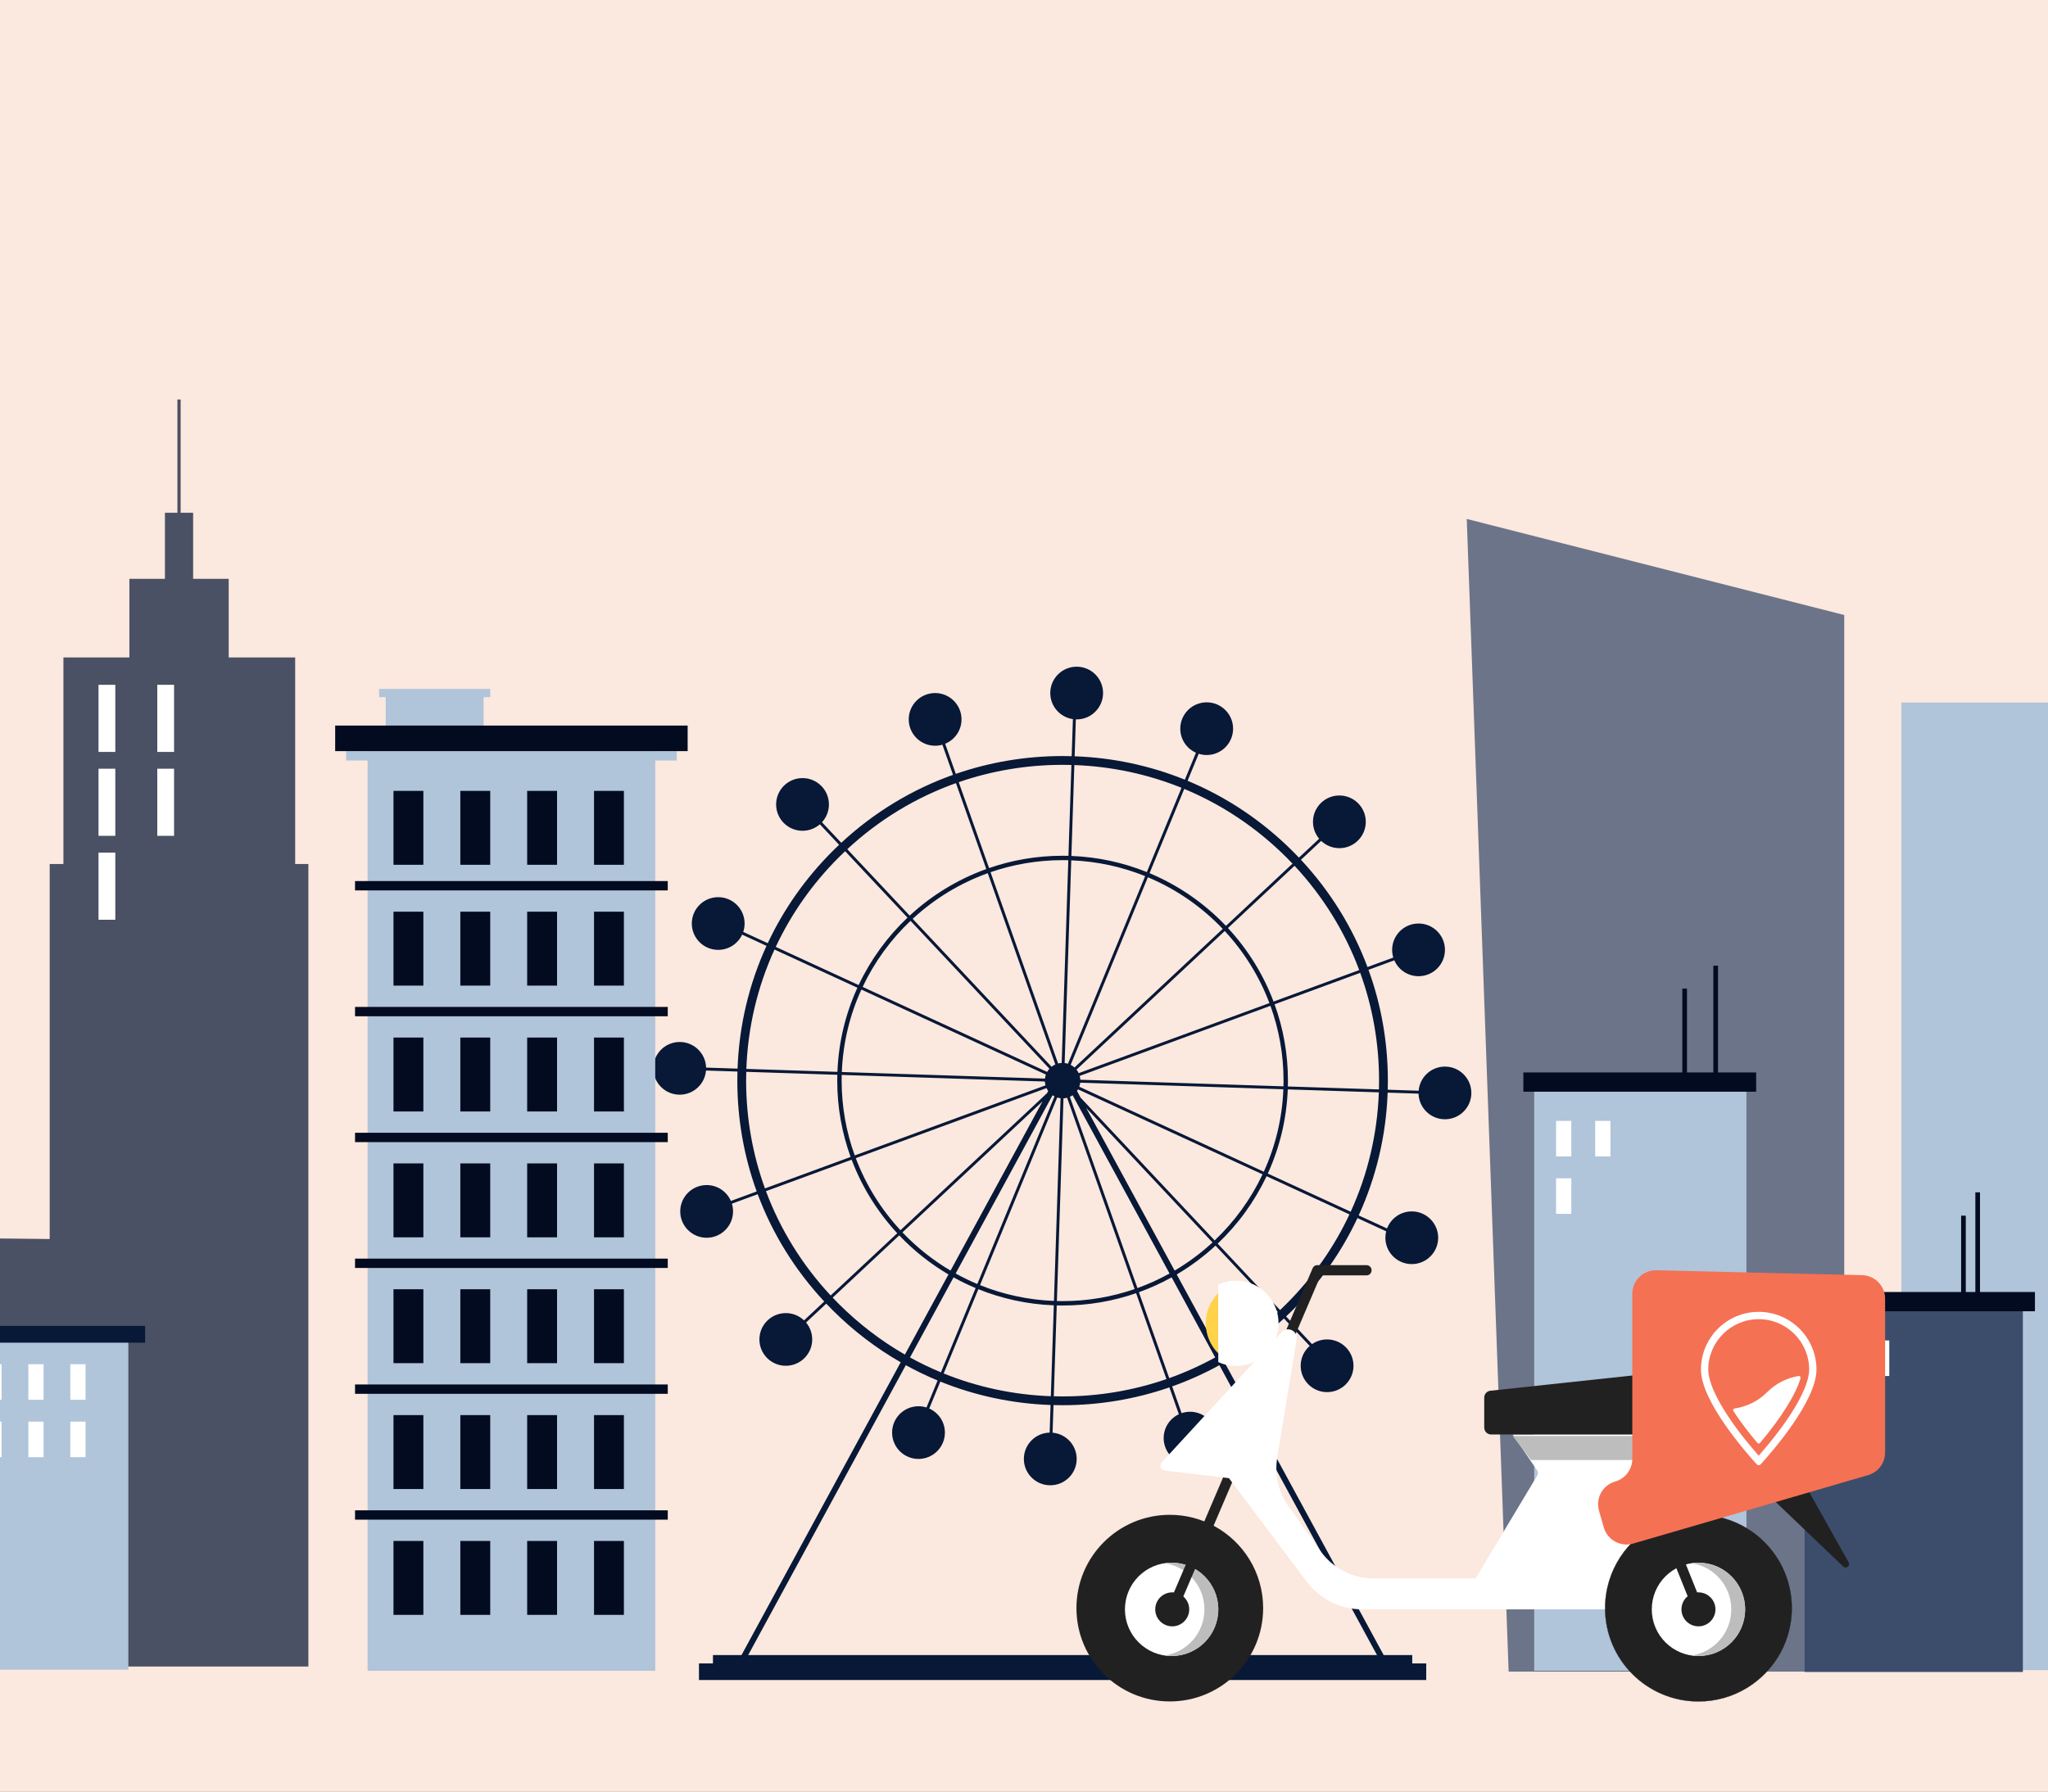 <svg width="400" height="350" viewBox="0 0 400 350" fill="none" xmlns="http://www.w3.org/2000/svg">
<rect x="0" y="0" width="400" height="350" fill="#808080" stroke="none"/>
<g clip-path="url(#clip0)">
<rect width="400" height="350" fill="#FBE8DE"/>
<path fill-rule="evenodd" clip-rule="evenodd" d="M360.203 326.563H294.657L286.477 101.382L360.203 120.147V326.563Z" fill="#3C4D6B" fill-opacity="0.746"/>
<path fill-rule="evenodd" clip-rule="evenodd" d="M263.806 236.72L247.616 229.261C249.918 224.214 251.29 218.663 251.516 212.822L269.307 213.399C269.01 221.568 267.128 229.461 263.806 236.72ZM251.244 254.732C250.837 255.137 250.426 255.536 250.011 255.931L237.827 242.953C241.774 239.212 245.025 234.749 247.374 229.778L263.565 237.239C260.556 243.658 256.415 249.572 251.244 254.732ZM238.338 264.627L229.83 248.973C232.558 247.368 235.097 245.477 237.409 243.343L249.593 256.322C246.127 259.539 242.354 262.315 238.338 264.627ZM268.943 323.324H146.133L176.915 266.697C178.931 267.806 181.006 268.804 183.127 269.685L180.956 274.963C180.464 274.805 179.94 274.721 179.394 274.721C176.546 274.721 174.239 277.025 174.239 279.867C174.239 282.708 176.546 285.013 179.394 285.013C182.242 285.013 184.55 282.708 184.55 279.867C184.55 277.769 183.293 275.969 181.491 275.166L183.657 269.902C190.436 272.644 197.697 274.203 205.188 274.475L205.012 279.871C202.22 279.934 199.974 282.21 199.974 285.013C199.974 287.856 202.284 290.159 205.132 290.159C207.978 290.159 210.288 287.856 210.288 285.013C210.288 282.323 208.22 280.117 205.584 279.888L205.761 274.49C206.351 274.508 206.944 274.516 207.539 274.516C214.749 274.516 221.777 273.325 228.397 271.035L230.249 276.28C228.495 277.104 227.279 278.882 227.279 280.942C227.279 283.785 229.587 286.088 232.435 286.088C235.283 286.088 237.591 283.785 237.591 280.942C237.591 278.101 235.283 275.796 232.435 275.796C231.857 275.796 231.301 275.894 230.78 276.068L228.937 270.845C232.118 269.714 235.199 268.328 238.161 266.697L268.943 323.324ZM163.831 254.732C163.425 254.326 163.025 253.915 162.631 253.5L175.633 241.339C178.456 244.308 181.692 246.88 185.246 248.973L176.737 264.627C172.076 261.941 167.739 258.632 163.831 254.732ZM149.604 232.702L166.334 226.555C168.361 231.918 171.41 236.787 175.243 240.922L162.238 253.084C156.659 247.094 152.398 240.182 149.604 232.702ZM145.727 211.109C145.727 210.534 145.737 209.962 145.751 209.389L163.54 209.968C163.529 210.347 163.524 210.727 163.524 211.109C163.524 216.34 164.447 221.361 166.135 226.018L149.406 232.167C146.989 225.504 145.727 218.404 145.727 211.109ZM151.27 185.498L167.461 192.959C165.156 198.002 163.787 203.555 163.56 209.396L145.77 208.818C146.066 200.65 147.949 192.759 151.27 185.498ZM163.831 167.486C164.239 167.081 164.651 166.68 165.066 166.288L177.249 179.265C173.302 183.006 170.05 187.471 167.703 192.44L151.51 184.981C154.521 178.562 158.662 172.647 163.831 167.486ZM186.71 152.99L192.638 169.773C187.034 171.792 181.958 174.913 177.668 178.875L165.484 165.896C171.698 160.126 178.906 155.771 186.71 152.99ZM207.539 149.417C208.114 149.417 208.688 149.425 209.261 149.441L208.681 167.194C208.302 167.183 207.92 167.178 207.539 167.178C202.512 167.178 197.68 168.025 193.178 169.583L187.252 152.802C193.689 150.575 200.525 149.417 207.539 149.417ZM230.765 153.902L223.992 170.366C219.409 168.516 214.445 167.416 209.254 167.216L209.833 149.459C217.115 149.721 224.176 151.239 230.765 153.902ZM251.244 167.486C251.652 167.892 252.051 168.304 252.446 168.718L239.444 180.877C235.267 176.491 230.194 172.961 224.522 170.584L231.296 154.119C238.664 157.181 245.431 161.683 251.244 167.486ZM265.473 189.514L248.74 195.663C246.715 190.298 243.667 185.429 239.833 181.296L252.838 169.134C258.417 175.124 262.678 182.034 265.473 189.514ZM222.439 252.444C224.659 251.646 226.797 250.671 228.836 249.541L237.34 265.188C234.46 266.774 231.459 268.126 228.366 269.228L222.439 252.444ZM206.394 255.023C206.774 255.033 207.155 255.038 207.539 255.038C212.565 255.038 217.396 254.191 221.899 252.635L227.824 269.416C221.386 271.641 214.552 272.801 207.539 272.801C206.963 272.801 206.389 272.793 205.816 272.776L206.394 255.023ZM191.084 251.852C195.667 253.702 200.629 254.802 205.823 255.002L205.243 272.76C197.961 272.495 190.901 270.981 184.31 268.314L191.084 251.852ZM190.555 251.634L183.78 268.097C181.716 267.24 179.698 266.269 177.735 265.188L186.241 249.541C187.635 250.313 189.073 251.015 190.555 251.634ZM210.795 212.295C210.886 212.045 210.949 211.78 210.98 211.508L250.657 212.795C250.434 218.517 249.092 223.957 246.836 228.901L210.795 212.295ZM211.063 214.444L210.349 213.133C210.423 213.029 210.492 212.925 210.553 212.813L246.594 229.418C244.293 234.287 241.105 238.661 237.239 242.327L211.063 214.444ZM212.141 216.431L236.821 242.717C234.563 244.803 232.083 246.649 229.421 248.219L212.141 216.431ZM208.957 214.266C209.146 214.181 209.327 214.08 209.497 213.963L228.426 248.788C226.427 249.896 224.332 250.852 222.154 251.636L208.957 214.266ZM207.539 254.181C207.165 254.181 206.793 254.176 206.423 254.167L207.712 214.564C207.954 214.552 208.189 214.514 208.417 214.456L221.612 251.826C217.199 253.351 212.465 254.181 207.539 254.181ZM206.49 214.408C206.699 214.473 206.915 214.52 207.14 214.545L205.85 254.146C200.763 253.948 195.901 252.87 191.41 251.058L206.49 214.408ZM205.579 213.963C205.701 214.047 205.83 214.123 205.962 214.189L190.88 250.842C189.428 250.231 188.017 249.545 186.65 248.788L205.579 213.963ZM203.625 215.16L185.654 248.219C182.184 246.17 179.021 243.655 176.26 240.752L203.625 215.16ZM204.396 212.569C204.487 212.767 204.6 212.955 204.727 213.133L204.491 213.566L175.869 240.335C172.114 236.284 169.127 231.515 167.142 226.259L204.396 212.569ZM204.281 209.923C204.189 210.173 204.127 210.438 204.094 210.712L164.419 209.425C164.642 203.701 165.985 198.259 168.239 193.318L204.281 209.923ZM204.967 208.788C204.796 208.977 204.648 209.182 204.521 209.405L168.483 192.8C170.784 187.929 173.969 183.557 177.836 179.89L204.967 208.788ZM206.119 207.952C205.855 208.071 205.61 208.222 205.386 208.398L178.256 179.5C182.458 175.62 187.434 172.56 192.922 170.582L206.119 207.952ZM207.364 207.654C207.121 207.664 206.886 207.702 206.66 207.762L193.464 170.39C197.876 168.867 202.611 168.036 207.539 168.036C207.911 168.036 208.283 168.041 208.654 168.051L207.364 207.654ZM208.585 207.81C208.378 207.745 208.16 207.698 207.937 207.673L209.226 168.073C214.312 168.268 219.176 169.348 223.665 171.159L208.585 207.81ZM209.862 208.542C209.638 208.34 209.387 208.167 209.115 208.027L224.195 171.376C229.755 173.707 234.724 177.165 238.816 181.464L209.862 208.542ZM210.255 208.96L239.207 181.882C242.962 185.932 245.949 190.702 247.935 195.961L210.68 209.649C210.565 209.403 210.421 209.172 210.255 208.96ZM164.397 209.995L204.076 211.284C204.089 211.54 204.131 211.792 204.197 212.031L166.941 225.722C165.288 221.156 164.383 216.236 164.383 211.109C164.383 210.736 164.388 210.366 164.397 209.995ZM250.678 212.223L211.001 210.936C210.987 210.676 210.944 210.426 210.879 210.185L248.133 196.494C249.788 201.06 250.693 205.98 250.693 211.109C250.693 211.482 250.688 211.853 250.678 212.223ZM269.348 211.109C269.348 211.682 269.339 212.256 269.324 212.827L251.537 212.25C251.547 211.871 251.552 211.491 251.552 211.109C251.552 205.878 250.628 200.857 248.941 196.198L265.67 190.051C268.088 196.712 269.348 203.814 269.348 211.109ZM282.216 208.366C279.515 208.366 277.3 210.44 277.079 213.08L271.042 212.882C271.057 212.293 271.066 211.701 271.066 211.109C271.066 203.608 269.77 196.308 267.284 189.459L272.328 187.604C273.12 189.429 274.941 190.707 277.06 190.707C279.908 190.707 282.216 188.403 282.216 185.561C282.216 182.719 279.908 180.415 277.06 180.415C274.212 180.415 271.904 182.719 271.904 185.561C271.904 186.085 271.983 186.591 272.129 187.067L267.086 188.92C264.213 181.228 259.832 174.121 254.092 167.962L258.039 164.271C258.964 165.154 260.218 165.694 261.598 165.694C264.446 165.694 266.754 163.391 266.754 160.549C266.754 157.708 264.446 155.403 261.598 155.403C258.75 155.403 256.442 157.708 256.442 160.549C256.442 161.808 256.895 162.958 257.646 163.853L253.699 167.544C253.293 167.117 252.879 166.692 252.459 166.273C246.482 160.309 239.525 155.678 231.948 152.533L234.12 147.257C234.612 147.411 235.137 147.497 235.682 147.497C238.528 147.497 240.838 145.193 240.838 142.351C240.838 139.508 238.528 137.206 235.682 137.206C232.834 137.206 230.525 139.508 230.525 142.351C230.525 144.447 231.783 146.251 233.585 147.053L231.418 152.317C224.64 149.574 217.377 148.013 209.888 147.745L210.123 140.532C210.178 140.533 210.231 140.537 210.288 140.537C213.134 140.537 215.442 138.232 215.442 135.391C215.442 132.548 213.134 130.243 210.288 130.243C207.44 130.243 205.132 132.548 205.132 135.391C205.132 137.983 207.052 140.128 209.552 140.484L209.315 147.726C208.726 147.71 208.132 147.7 207.539 147.7C200.328 147.7 193.298 148.893 186.68 151.183L184.601 145.296C186.475 144.526 187.796 142.686 187.796 140.537C187.796 137.694 185.488 135.391 182.642 135.391C179.794 135.391 177.486 137.694 177.486 140.537C177.486 143.377 179.794 145.683 182.642 145.683C183.134 145.683 183.609 145.612 184.06 145.484L186.139 151.371C178.112 154.23 170.7 158.711 164.308 164.645L160.541 160.631C161.384 159.715 161.899 158.493 161.899 157.153C161.899 154.311 159.591 152.006 156.743 152.006C153.895 152.006 151.587 154.311 151.587 157.153C151.587 159.994 153.895 162.299 156.743 162.299C158.039 162.299 159.224 161.818 160.129 161.031L163.891 165.036C163.462 165.443 163.037 165.854 162.615 166.273C157.3 171.58 153.043 177.66 149.95 184.26L145.161 182.055C145.334 181.539 145.43 180.988 145.43 180.415C145.43 177.573 143.122 175.269 140.275 175.269C137.428 175.269 135.119 177.573 135.119 180.415C135.119 183.258 137.428 185.561 140.275 185.561C142.344 185.561 144.129 184.344 144.948 182.585L149.708 184.779C146.291 192.245 144.357 200.36 144.052 208.763L137.907 208.564C137.83 205.789 135.554 203.56 132.754 203.56C129.906 203.56 127.599 205.866 127.599 208.706C127.599 211.549 129.906 213.854 132.754 213.854C135.457 213.854 137.672 211.776 137.891 209.136L144.035 209.334C144.017 209.925 144.009 210.515 144.009 211.109C144.009 218.61 145.307 225.912 147.793 232.76L142.749 234.614C141.956 232.788 140.136 231.511 138.016 231.511C135.168 231.511 132.859 233.815 132.859 236.657C132.859 239.499 135.168 241.803 138.016 241.803C140.863 241.803 143.172 239.499 143.172 236.657C143.172 236.132 143.093 235.625 142.946 235.149L147.99 233.296C150.862 240.99 155.244 248.097 160.985 254.256L157.038 257.947C156.112 257.066 154.859 256.522 153.478 256.522C150.631 256.522 148.323 258.827 148.323 261.668C148.323 264.51 150.631 266.814 153.478 266.814C156.325 266.814 158.634 264.51 158.634 261.668C158.634 260.41 158.182 259.258 157.431 258.363L161.378 254.672C161.784 255.101 162.197 255.526 162.615 255.943C166.641 259.962 171.113 263.372 175.917 266.132L144.83 323.324H139.249V324.958H136.518V328.206H278.559V324.958H275.826V323.324H270.246L239.159 266.132C243.3 263.754 247.194 260.891 250.769 257.574L255.804 262.939C254.724 263.882 254.04 265.268 254.04 266.814C254.04 269.656 256.348 271.961 259.196 271.961C262.042 271.961 264.352 269.656 264.352 266.814C264.352 263.973 262.042 261.668 259.196 261.668C258.104 261.668 257.092 262.007 256.259 262.585L251.185 257.181C251.614 256.777 252.039 256.364 252.459 255.943C257.775 250.638 262.032 244.558 265.127 237.958L270.737 240.542C270.636 240.946 270.581 241.368 270.581 241.803C270.581 244.645 272.888 246.949 275.736 246.949C278.584 246.949 280.892 244.645 280.892 241.803C280.892 238.962 278.584 236.657 275.736 236.657C273.526 236.657 271.644 238.043 270.91 239.992L265.367 237.439C268.784 229.974 270.72 221.856 271.023 213.453L277.064 213.652C277.137 216.429 279.416 218.656 282.216 218.656C285.064 218.656 287.372 216.354 287.372 213.51C287.372 210.669 285.064 208.366 282.216 208.366Z" fill="#081837"/>
<path fill-rule="evenodd" clip-rule="evenodd" d="M71.982 273.45H109.148V224.214H71.982V273.45Z" fill="#081837"/>
<path fill-rule="evenodd" clip-rule="evenodd" d="M371.368 326.272H418.229V137.252H371.368V326.272Z" fill="#B0C4DA"/>
<path fill-rule="evenodd" clip-rule="evenodd" d="M431.429 325.563H376.347V195.504H418.109L431.429 325.563Z" fill="#B0C4DA"/>
<path fill-rule="evenodd" clip-rule="evenodd" d="M57.65 168.791V128.44H44.667V113.077H37.721V100.172H35.284V78.05H34.653V100.172H32.215V113.077H25.27V128.44H12.386V168.791H9.707V242.051L-24.435 241.686L-26.664 325.341L9.707 325.563H29.684H60.229V168.791H57.65Z" fill="#081837" fill-opacity="0.724"/>
<path fill-rule="evenodd" clip-rule="evenodd" d="M19.242 146.895H22.521V133.781H19.242V146.895Z" fill="white"/>
<path fill-rule="evenodd" clip-rule="evenodd" d="M19.242 163.286H22.521V150.173H19.242V163.286Z" fill="white"/>
<path fill-rule="evenodd" clip-rule="evenodd" d="M19.242 179.678H22.521V166.564H19.242V179.678Z" fill="white"/>
<path fill-rule="evenodd" clip-rule="evenodd" d="M30.718 146.895H33.997V133.781H30.718V146.895Z" fill="white"/>
<path fill-rule="evenodd" clip-rule="evenodd" d="M30.718 163.286H33.997V150.173H30.718V163.286Z" fill="white"/>
<path fill-rule="evenodd" clip-rule="evenodd" d="M71.796 326.395H127.974V145.666H71.796V326.395Z" fill="#B0C4DA"/>
<path fill-rule="evenodd" clip-rule="evenodd" d="M67.601 148.568H132.172V146.737H67.601V148.568Z" fill="#B0C4DA"/>
<path fill-rule="evenodd" clip-rule="evenodd" d="M75.342 144.24H94.449V134.854H75.342V144.24Z" fill="#B0C4DA"/>
<path fill-rule="evenodd" clip-rule="evenodd" d="M74.046 136.19H95.746V134.587H74.046V136.19Z" fill="#B0C4DA"/>
<path fill-rule="evenodd" clip-rule="evenodd" d="M-27.396 326.186H25.067V259.641H-27.396V326.186Z" fill="#B0C4DA"/>
<path fill-rule="evenodd" clip-rule="evenodd" d="M13.731 273.456H16.712V266.508H13.731V273.456Z" fill="white"/>
<path fill-rule="evenodd" clip-rule="evenodd" d="M13.731 284.671H16.712V277.725H13.731V284.671Z" fill="white"/>
<path fill-rule="evenodd" clip-rule="evenodd" d="M-2.664 273.456H0.317V266.508H-2.664V273.456Z" fill="white"/>
<path fill-rule="evenodd" clip-rule="evenodd" d="M-2.664 284.671H0.317V277.725H-2.664V284.671Z" fill="white"/>
<path fill-rule="evenodd" clip-rule="evenodd" d="M5.534 273.456H8.515V266.508H5.534V273.456Z" fill="white"/>
<path fill-rule="evenodd" clip-rule="evenodd" d="M5.534 284.671H8.515V277.725H5.534V284.671Z" fill="white"/>
<path fill-rule="evenodd" clip-rule="evenodd" d="M299.651 326.395H341.101V211.611H299.651V326.395Z" fill="#B0C4DA"/>
<path fill-rule="evenodd" clip-rule="evenodd" d="M297.53 213.273H342.999V209.512H297.53V213.273Z" fill="#030B20"/>
<path fill-rule="evenodd" clip-rule="evenodd" d="M334.638 211.784H335.547V188.652H334.638V211.784Z" fill="#030B20"/>
<path fill-rule="evenodd" clip-rule="evenodd" d="M328.58 211.69H329.489V193.133H328.58V211.69Z" fill="#030B20"/>
<path fill-rule="evenodd" clip-rule="evenodd" d="M303.918 225.921H306.899V218.973H303.918V225.921Z" fill="white"/>
<path fill-rule="evenodd" clip-rule="evenodd" d="M303.918 237.136H306.899V230.189H303.918V237.136Z" fill="white"/>
<path fill-rule="evenodd" clip-rule="evenodd" d="M311.564 225.921H314.545V218.973H311.564V225.921Z" fill="white"/>
<path fill-rule="evenodd" clip-rule="evenodd" d="M395.09 326.634H352.464V252.872H395.09V326.634Z" fill="#3C4D6B"/>
<path fill-rule="evenodd" clip-rule="evenodd" d="M351.982 256.163H397.451V252.401H351.982V256.163Z" fill="#030B20"/>
<path fill-rule="evenodd" clip-rule="evenodd" d="M385.811 256.057H386.719V232.926H385.811V256.057Z" fill="#030B20"/>
<path fill-rule="evenodd" clip-rule="evenodd" d="M383.032 256.049H383.941V237.491H383.032V256.049Z" fill="#030B20"/>
<path fill-rule="evenodd" clip-rule="evenodd" d="M358.37 268.811H361.351V261.863H358.37V268.811Z" fill="white"/>
<path fill-rule="evenodd" clip-rule="evenodd" d="M358.37 280.025H361.351V273.079H358.37V280.025Z" fill="white"/>
<path fill-rule="evenodd" clip-rule="evenodd" d="M366.017 268.811H368.998V261.863H366.017V268.811Z" fill="white"/>
<path fill-rule="evenodd" clip-rule="evenodd" d="M69.344 173.948H130.422V172.122H69.344V173.948Z" fill="#030B20"/>
<path fill-rule="evenodd" clip-rule="evenodd" d="M69.344 198.534H130.422V196.71H69.344V198.534Z" fill="#030B20"/>
<path fill-rule="evenodd" clip-rule="evenodd" d="M69.344 223.121H130.422V221.295H69.344V223.121Z" fill="#030B20"/>
<path fill-rule="evenodd" clip-rule="evenodd" d="M69.344 247.705H130.422V245.881H69.344V247.705Z" fill="#030B20"/>
<path fill-rule="evenodd" clip-rule="evenodd" d="M69.344 272.292H130.422V270.466H69.344V272.292Z" fill="#030B20"/>
<path fill-rule="evenodd" clip-rule="evenodd" d="M69.344 296.876H130.422V295.052H69.344V296.876Z" fill="#030B20"/>
<path fill-rule="evenodd" clip-rule="evenodd" d="M65.464 146.737H134.306V141.743H65.464V146.737Z" fill="#030B20"/>
<path fill-rule="evenodd" clip-rule="evenodd" d="M76.853 168.942H82.689V154.504H76.853V168.942Z" fill="#030B20"/>
<path fill-rule="evenodd" clip-rule="evenodd" d="M89.909 168.942H95.746V154.504H89.909V168.942Z" fill="#030B20"/>
<path fill-rule="evenodd" clip-rule="evenodd" d="M102.963 168.942H108.799V154.504H102.963V168.942Z" fill="#030B20"/>
<path fill-rule="evenodd" clip-rule="evenodd" d="M116.021 168.942H121.857V154.504H116.021V168.942Z" fill="#030B20"/>
<path fill-rule="evenodd" clip-rule="evenodd" d="M76.853 192.547H82.689V178.108H76.853V192.547Z" fill="#030B20"/>
<path fill-rule="evenodd" clip-rule="evenodd" d="M89.909 192.547H95.746V178.108H89.909V192.547Z" fill="#030B20"/>
<path fill-rule="evenodd" clip-rule="evenodd" d="M102.963 192.547H108.799V178.108H102.963V192.547Z" fill="#030B20"/>
<path fill-rule="evenodd" clip-rule="evenodd" d="M116.021 192.547H121.857V178.108H116.021V192.547Z" fill="#030B20"/>
<path fill-rule="evenodd" clip-rule="evenodd" d="M76.853 217.133H82.689V202.694H76.853V217.133Z" fill="#030B20"/>
<path fill-rule="evenodd" clip-rule="evenodd" d="M89.909 217.133H95.746V202.694H89.909V217.133Z" fill="#030B20"/>
<path fill-rule="evenodd" clip-rule="evenodd" d="M102.963 217.133H108.799V202.694H102.963V217.133Z" fill="#030B20"/>
<path fill-rule="evenodd" clip-rule="evenodd" d="M116.021 217.133H121.857V202.694H116.021V217.133Z" fill="#030B20"/>
<path fill-rule="evenodd" clip-rule="evenodd" d="M76.853 241.72H82.689V227.281H76.853V241.72Z" fill="#030B20"/>
<path fill-rule="evenodd" clip-rule="evenodd" d="M89.909 241.72H95.746V227.281H89.909V241.72Z" fill="#030B20"/>
<path fill-rule="evenodd" clip-rule="evenodd" d="M102.963 241.72H108.799V227.281H102.963V241.72Z" fill="#030B20"/>
<path fill-rule="evenodd" clip-rule="evenodd" d="M116.021 241.72H121.857V227.281H116.021V241.72Z" fill="#030B20"/>
<path fill-rule="evenodd" clip-rule="evenodd" d="M76.853 266.303H82.689V251.865H76.853V266.303Z" fill="#030B20"/>
<path fill-rule="evenodd" clip-rule="evenodd" d="M89.909 266.303H95.746V251.865H89.909V266.303Z" fill="#030B20"/>
<path fill-rule="evenodd" clip-rule="evenodd" d="M102.963 266.303H108.799V251.865H102.963V266.303Z" fill="#030B20"/>
<path fill-rule="evenodd" clip-rule="evenodd" d="M116.021 266.303H121.857V251.865H116.021V266.303Z" fill="#030B20"/>
<path fill-rule="evenodd" clip-rule="evenodd" d="M76.853 290.89H82.689V276.452H76.853V290.89Z" fill="#030B20"/>
<path fill-rule="evenodd" clip-rule="evenodd" d="M89.909 290.89H95.746V276.452H89.909V290.89Z" fill="#030B20"/>
<path fill-rule="evenodd" clip-rule="evenodd" d="M102.963 290.89H108.799V276.452H102.963V290.89Z" fill="#030B20"/>
<path fill-rule="evenodd" clip-rule="evenodd" d="M116.021 290.89H121.857V276.452H116.021V290.89Z" fill="#030B20"/>
<path fill-rule="evenodd" clip-rule="evenodd" d="M76.853 315.476H82.689V301.036H76.853V315.476Z" fill="#030B20"/>
<path fill-rule="evenodd" clip-rule="evenodd" d="M89.909 315.476H95.746V301.036H89.909V315.476Z" fill="#030B20"/>
<path fill-rule="evenodd" clip-rule="evenodd" d="M102.963 315.476H108.799V301.036H102.963V315.476Z" fill="#030B20"/>
<path fill-rule="evenodd" clip-rule="evenodd" d="M116.021 315.476H121.857V301.036H116.021V315.476Z" fill="#030B20"/>
<path fill-rule="evenodd" clip-rule="evenodd" d="M-30.676 262.304H28.345V259.025H-30.676V262.304Z" fill="#081837"/>
<path fill-rule="evenodd" clip-rule="evenodd" d="M225.635 314.16C225.635 312.329 227.112 310.844 228.951 310.844C229.495 310.844 230.01 310.977 230.457 311.205C231.534 311.759 232.268 312.874 232.268 314.16C232.268 315.99 230.781 317.475 228.951 317.475C227.112 317.475 225.635 315.99 225.635 314.16ZM210.243 314.16C210.243 324.231 218.41 332.388 228.475 332.388C238.548 332.388 246.707 324.231 246.707 314.16C246.707 307.233 242.847 301.21 237.148 298.122C234.566 296.722 231.611 295.931 228.475 295.931C218.41 295.931 210.243 304.096 210.243 314.16Z" fill="#212121"/>
<path fill-rule="evenodd" clip-rule="evenodd" d="M225.635 314.16C225.635 315.99 227.112 317.475 228.951 317.475C230.781 317.475 232.268 315.99 232.268 314.16C232.268 312.874 231.534 311.76 230.457 311.206C230.011 310.978 229.495 310.845 228.951 310.845C227.112 310.845 225.635 312.33 225.635 314.16Z" fill="#F57153"/>
<path fill-rule="evenodd" clip-rule="evenodd" d="M225.635 314.16C225.635 315.99 227.112 317.475 228.951 317.475C230.781 317.475 232.268 315.99 232.268 314.16C232.268 312.874 231.534 311.76 230.457 311.206C230.011 310.978 229.495 310.845 228.951 310.845C227.112 310.845 225.635 312.33 225.635 314.16Z" fill="#F57153"/>
<path fill-rule="evenodd" clip-rule="evenodd" d="M237.943 314.399C237.943 319.432 233.861 323.513 228.829 323.513C223.793 323.513 219.713 319.432 219.713 314.399C219.713 309.365 223.793 305.284 228.829 305.284C233.861 305.284 237.943 309.365 237.943 314.399Z" fill="white"/>
<path fill-rule="evenodd" clip-rule="evenodd" d="M227.474 323.418C227.922 323.475 228.37 323.513 228.827 323.513C233.86 323.513 237.948 319.435 237.948 314.403C237.948 309.362 233.86 305.284 228.827 305.284C228.37 305.284 227.922 305.323 227.474 305.381C231.867 306.028 235.241 309.82 235.241 314.403C235.241 318.976 231.867 322.77 227.474 323.418Z" fill="#BDBDBD"/>
<path fill-rule="evenodd" clip-rule="evenodd" d="M232.27 314.399C232.27 316.232 230.785 317.717 228.951 317.717C227.117 317.717 225.632 316.232 225.632 314.399C225.632 312.565 227.117 311.08 228.951 311.08C230.785 311.08 232.27 312.565 232.27 314.399Z" fill="#212121"/>
<path d="M228.951 314.398L257.292 248.155H266.89" stroke="#212121" stroke-width="2" stroke-linecap="round" stroke-linejoin="round"/>
<path fill-rule="evenodd" clip-rule="evenodd" d="M227.482 287.276L240.034 288.772L255.321 309.125C257.876 312.452 261.841 314.396 266.033 314.396H315.214L329.518 290.935H345.721V280.232H295.447L300.211 287.239C300.421 287.542 300.431 287.942 300.24 288.266L288.193 308.364H268.302C264.176 308.364 260.306 306.373 257.915 303.018L251.662 294.252C249.698 291.506 248.908 288.096 249.46 284.768L253.253 261.681C253.529 260.013 251.461 259.003 250.318 260.25L226.9 285.685C226.367 286.255 226.709 287.179 227.482 287.276Z" fill="white"/>
<path fill-rule="evenodd" clip-rule="evenodd" d="M235.507 258.516C235.507 260.813 236.441 262.899 237.947 264.405V252.627C236.441 254.133 235.507 256.209 235.507 258.516Z" fill="#FFD249"/>
<path fill-rule="evenodd" clip-rule="evenodd" d="M324.115 285.225H299.018L295.448 280.518H324.115V285.225Z" fill="#BDBDBD"/>
<path fill-rule="evenodd" clip-rule="evenodd" d="M341.354 278.436L337.581 267.745C337.372 267.154 336.784 266.783 336.163 266.851L291.095 271.69C290.407 271.764 289.889 272.342 289.889 273.032V278.886C289.889 279.632 290.492 280.236 291.239 280.236H340.081C341.012 280.236 341.664 279.314 341.354 278.436Z" fill="#212121"/>
<path fill-rule="evenodd" clip-rule="evenodd" d="M257.001 259.243L257.009 259.234L257.001 259.243Z" fill="#F57153"/>
<path fill-rule="evenodd" clip-rule="evenodd" d="M237.946 250.94V266.093C238.995 266.578 240.157 266.845 241.396 266.845C241.807 266.845 242.216 266.817 242.616 266.76C246.629 266.169 249.717 262.699 249.717 258.517C249.717 254.333 246.629 250.865 242.616 250.274C242.216 250.218 241.807 250.188 241.396 250.188C240.157 250.188 238.995 250.454 237.946 250.94Z" fill="white"/>
<path fill-rule="evenodd" clip-rule="evenodd" d="M328.414 314.16C328.414 312.825 329.204 311.673 330.349 311.149C330.768 310.949 331.234 310.844 331.73 310.844C333.561 310.844 335.048 312.329 335.048 314.16C335.048 315.99 333.561 317.475 331.73 317.475C329.901 317.475 328.414 315.99 328.414 314.16ZM313.498 314.16C313.498 324.231 321.657 332.388 331.73 332.388C338.698 332.388 344.759 328.482 347.828 322.727C349.19 320.172 349.962 317.257 349.962 314.16C349.962 304.096 341.795 295.931 331.73 295.931C329.005 295.931 326.431 296.521 324.115 297.599C317.843 300.476 313.498 306.813 313.498 314.16Z" fill="#212121"/>
<path fill-rule="evenodd" clip-rule="evenodd" d="M328.414 314.16C328.414 312.825 329.204 311.673 330.349 311.149C330.768 310.949 331.234 310.844 331.73 310.844C333.561 310.844 335.048 312.329 335.048 314.16C335.048 315.99 333.561 317.475 331.73 317.475C329.901 317.475 328.414 315.99 328.414 314.16ZM313.498 314.16C313.498 324.231 321.657 332.388 331.73 332.388C338.698 332.388 344.759 328.482 347.828 322.727C349.19 320.172 349.962 317.257 349.962 314.16C349.962 304.096 341.795 295.931 331.73 295.931C329.005 295.931 326.431 296.521 324.115 297.599C317.843 300.476 313.498 306.813 313.498 314.16Z" stroke="#231F20" stroke-width="0.047" stroke-linecap="round" stroke-linejoin="round"/>
<path fill-rule="evenodd" clip-rule="evenodd" d="M328.414 314.16C328.414 315.99 329.901 317.475 331.73 317.475C333.561 317.475 335.048 315.99 335.048 314.16C335.048 312.33 333.561 310.845 331.73 310.845C331.234 310.845 330.768 310.949 330.349 311.15C329.204 311.673 328.414 312.826 328.414 314.16Z" fill="#F57153"/>
<path fill-rule="evenodd" clip-rule="evenodd" d="M328.414 314.16C328.414 315.99 329.901 317.475 331.73 317.475C333.561 317.475 335.048 315.99 335.048 314.16C335.048 312.33 333.561 310.845 331.73 310.845C331.234 310.845 330.768 310.949 330.349 311.15C329.204 311.673 328.414 312.826 328.414 314.16Z" fill="#F57153"/>
<path fill-rule="evenodd" clip-rule="evenodd" d="M324.115 297.599L330.349 311.149L331.73 314.16" fill="#F57153"/>
<path fill-rule="evenodd" clip-rule="evenodd" d="M340.844 314.399C340.844 319.432 336.762 323.513 331.728 323.513C326.694 323.513 322.612 319.432 322.612 314.399C322.612 309.365 326.694 305.284 331.728 305.284C336.762 305.284 340.844 309.365 340.844 314.399Z" fill="white"/>
<path fill-rule="evenodd" clip-rule="evenodd" d="M330.371 323.418C330.819 323.475 331.267 323.513 331.725 323.513C336.757 323.513 340.846 319.435 340.846 314.403C340.846 309.362 336.757 305.284 331.725 305.284C331.267 305.284 330.819 305.323 330.371 305.381C334.765 306.028 338.138 309.82 338.138 314.403C338.138 318.976 334.765 322.77 330.371 323.418Z" fill="#BDBDBD"/>
<path fill-rule="evenodd" clip-rule="evenodd" d="M350.879 287.05L361.081 305.259C361.392 305.937 360.536 306.547 359.998 306.028L340.157 287.05" fill="#212121"/>
<path d="M331.73 314.398L320.721 287.05" stroke="#212121" stroke-width="2" stroke-linecap="round" stroke-linejoin="round"/>
<path fill-rule="evenodd" clip-rule="evenodd" d="M335.049 314.399C335.049 316.232 333.562 317.717 331.73 317.717C329.896 317.717 328.409 316.232 328.409 314.399C328.409 312.565 329.896 311.08 331.73 311.08C333.562 311.08 335.049 312.565 335.049 314.399Z" fill="#212121"/>
<path fill-rule="evenodd" clip-rule="evenodd" d="M312.126 293.859C312.126 294.278 312.184 294.706 312.307 295.135L313.24 298.394C313.947 300.844 316.51 302.262 318.96 301.549L328.987 298.633L364.86 288.178C366.833 287.607 368.187 285.805 368.187 283.757V253.721C368.187 251.215 366.185 249.166 363.688 249.109L323.525 248.156C320.942 248.099 318.808 250.176 318.808 252.767V284.995C318.808 287.055 317.444 288.866 315.463 289.428C313.441 290.009 312.126 291.847 312.126 293.859Z" fill="#F57153"/>
<path fill-rule="evenodd" clip-rule="evenodd" d="M343.498 284.386L342.413 283.115C336.919 276.673 333.643 270.86 333.643 267.562C333.643 262.128 338.063 257.708 343.498 257.708C348.932 257.708 353.353 262.128 353.353 267.562C353.353 270.86 350.075 276.673 344.582 283.113L343.498 284.386ZM343.498 256.28C337.268 256.28 332.216 261.331 332.216 267.562C332.216 273.758 341.099 283.858 343.101 286.053C343.313 286.287 343.681 286.287 343.895 286.053C345.896 283.858 354.78 273.758 354.78 267.562C354.78 261.331 349.729 256.28 343.498 256.28Z" fill="white"/>
<path fill-rule="evenodd" clip-rule="evenodd" d="M351.666 269.216C350.816 272.3 347.921 276.951 343.746 281.894C343.616 282.047 343.378 282.047 343.248 281.894C342.762 281.318 342.293 280.746 341.843 280.18C340.592 278.611 339.488 277.089 338.55 275.657C338.42 275.458 338.539 275.193 338.773 275.159C341.103 274.825 343.349 273.761 345.143 271.969C346.882 270.232 349.045 269.18 351.298 268.813C351.531 268.776 351.729 268.988 351.666 269.216Z" fill="white"/>
</g>
<defs>
<clipPath id="clip0">
<rect width="400" height="350" fill="white"/>
</clipPath>
</defs>
</svg>
